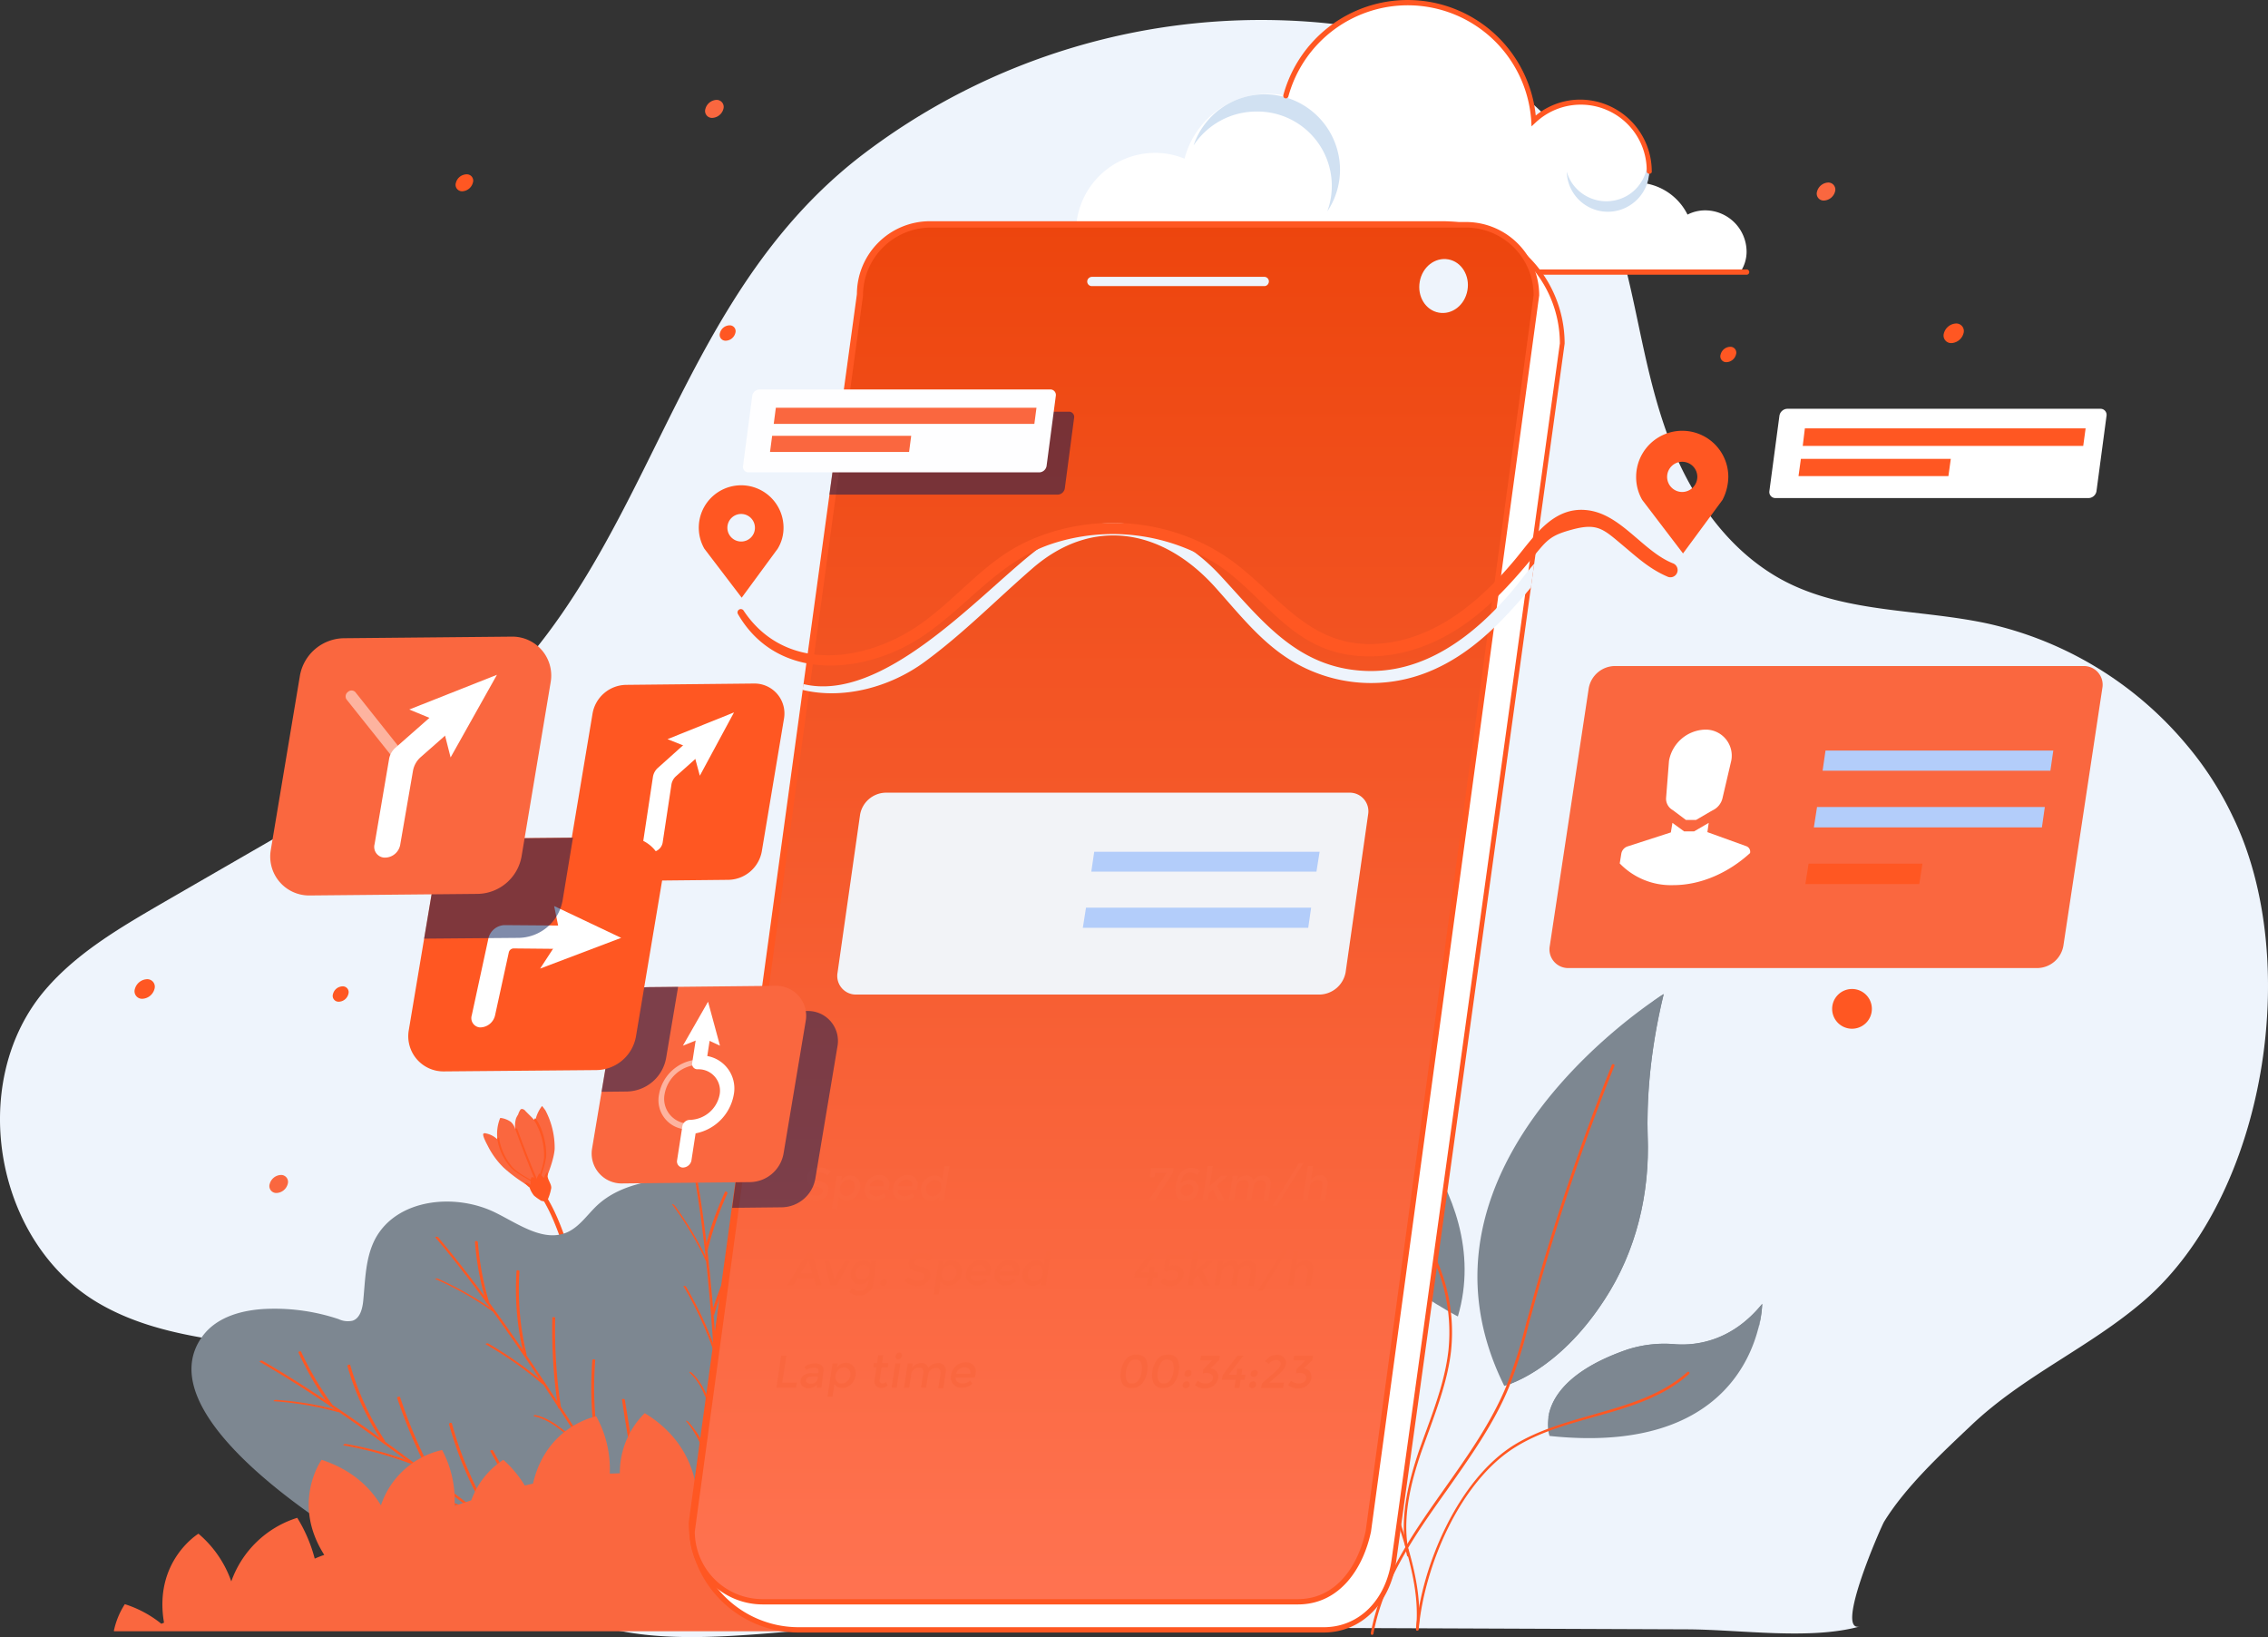 <svg xmlns="http://www.w3.org/2000/svg" xmlns:xlink="http://www.w3.org/1999/xlink" width="588.377" height="424.593" viewBox="0 0 588.377 424.593"><rect x="0" y="0" width="588.377" height="424.593" fill="#333333" stroke="none"/><defs><style>.a{fill:#eef4fc;}.b{fill:#fff;}.c{fill:#ff5722;}.d{fill:#d1e1f2;}.e{fill:#7d8791;}.f{fill:#fa673f;}.g{fill:url(#a);}.h{fill:#b3cdfa;}.i{fill:#f2f3f7;}.j{opacity:0.5;}.k{fill:#001755;}.l{fill:#fefeff;}</style><linearGradient id="a" x1="0.5" x2="0.5" y2="1" gradientUnits="objectBoundingBox"><stop offset="0" stop-color="#ed450d"/><stop offset="1" stop-color="#ff7351"/></linearGradient></defs><g transform="translate(-35.977)"><g transform="translate(35.977 5.143)"><path class="a" d="M603.219,195.494a93.878,93.878,0,0,0-51.466-31.4c-17.384-3.779-36.143-2.68-52.084-10.651-14.5-7.284-24.6-21.37-30.44-36.555-11.956-31.2-7.7-62.048-34.631-86.716C419.274,16.085,398.11,9.9,377.359,8.114a170.52,170.52,0,0,0-118.6,35.112c-55.726,43.633-53.8,120.248-118.942,157.765Q109,218.719,78.183,236.516c-11.338,6.6-22.95,13.33-31.264,23.5-19.446,24.05-12.025,64.865,14.773,80.394,15.117,8.8,33.326,9.689,50.641,12.231,17.316,2.611,35.8,8.039,45.763,22.469,10.582,15.254,10.719,39.235,27.691,46.794,22.263,9.895,54.97,2.13,78.47,2.2l209.506.825h0c13.88.069,31.814,2.817,44.732-.756-6.734,1.855,5.566-26.042,6.253-27.142,5.566-9.07,14.911-17.728,22.607-25.012,13.674-12.987,30.783-20.2,44.87-32.364,31.745-27.485,41.022-88.3,23.088-125.332A85.477,85.477,0,0,0,603.219,195.494Z" transform="translate(-35.977 -7.485)"/></g><g transform="translate(315.105)"><g transform="translate(0 0.687)"><path class="b" d="M616.181,65.659a10.762,10.762,0,0,0-10.788-10.788,10.043,10.043,0,0,0-4.535,1.1,14.959,14.959,0,0,0-10.582-8.039,16.779,16.779,0,0,0,.618-3.23,17.947,17.947,0,0,0-17.934-17.934,18.161,18.161,0,0,0-12.094,4.81,32.736,32.736,0,0,0-64.247-6.459,24.02,24.02,0,0,0-4.466-.481,22.5,22.5,0,0,0-21.782,16.835,19.868,19.868,0,0,0-7.627-1.512A20.557,20.557,0,0,0,442.2,60.505a20.435,20.435,0,0,0,3.161,10.307H614.6A9.5,9.5,0,0,0,616.181,65.659Z" transform="translate(-442.2 -1)"/></g><g transform="translate(48.786 69.881)"><path class="c" d="M638.4,103.074H513.887a.687.687,0,0,1,0-1.374H638.4a.687.687,0,1,1,0,1.374Z" transform="translate(-513.2 -101.7)"/></g><g transform="translate(3.092 69.881)"><path class="c" d="M504.007,103.074h-56.62a.687.687,0,0,1,0-1.374h56.62a.649.649,0,0,1,.687.687A.689.689,0,0,1,504.007,103.074Z" transform="translate(-446.7 -101.7)"/></g><g transform="translate(30.509 24.462)"><path class="d" d="M502.885,40.066a19.29,19.29,0,0,1,18.415,25.9,19.414,19.414,0,0,0,3.3-10.788A19.619,19.619,0,0,0,505.015,35.6h0A19.517,19.517,0,0,0,486.6,48.862,19.513,19.513,0,0,1,502.885,40.066Z" transform="translate(-486.6 -35.6)"/></g><g transform="translate(127.325 41.159)"><path class="d" d="M643.991,68.97a10.773,10.773,0,0,1-14.979-2.542,11.151,11.151,0,0,1-1.512-3.161,10.671,10.671,0,0,0,16.9,8.383h0a10.673,10.673,0,0,0,4.054-11.75A10.7,10.7,0,0,1,643.991,68.97Z" transform="translate(-627.5 -59.9)"/></g><g transform="translate(53.789)"><path class="c" d="M615.455,45.076a.649.649,0,0,1-.687-.687,17.11,17.11,0,0,0-28.859-12.574l-1.031.962-.069-1.443a32.11,32.11,0,0,0-63.01-6.322.675.675,0,0,1-1.306-.344,33.414,33.414,0,0,1,65.483,5.291,18.219,18.219,0,0,1,11.475-4.123,18.636,18.636,0,0,1,18.621,18.621C616.143,44.8,615.8,45.076,615.455,45.076Z" transform="translate(-520.481)"/></g></g><g transform="translate(344.927 252.658)"><g transform="translate(16.85)"><path class="e" d="M562.535,456.477S500.487,425.35,511.413,367.7c0,0,8.8,18.759,25.63,26.729C537.042,394.429,572.43,422.739,562.535,456.477Z" transform="translate(-510.122 -367.7)"/></g><g transform="translate(92.607 85.479)"><path class="e" d="M675.981,492.1s-.687,40.06-55.177,34.288c0,0-5.154-13.674,20.2-22.4a30.69,30.69,0,0,1,12.506-1.374C658.94,502.957,668.147,501.789,675.981,492.1Z" transform="translate(-620.374 -492.1)"/></g><g transform="translate(92.694 85.548)"><path class="e" d="M640.564,505.943a30.69,30.69,0,0,1,12.506-1.374c5.428.344,14.636-.756,22.538-10.444a33.345,33.345,0,0,1-.619,4.6,27.911,27.911,0,0,0,1.031-6.528c-7.9,9.689-17.041,10.857-22.538,10.444a32.061,32.061,0,0,0-12.506,1.374c-15.873,5.5-19.789,12.918-20.476,17.659C622.012,517.005,626.684,510.753,640.564,505.943Z" transform="translate(-620.5 -492.2)"/></g><g transform="translate(74.328 5.153)"><path class="e" d="M642.1,375.2s-70.225,43.5-41.365,101.626c0,0,13.743-3.367,26.042-22.4,8.177-12.574,11.75-27.485,11.132-42.465A143.235,143.235,0,0,1,642.1,375.2Z" transform="translate(-593.772 -375.2)"/></g><g transform="translate(81.168 5.21)"><path class="e" d="M641.088,412.056c-.344-8.52.344-20.957,4.123-36.761,0,0,.137-.275-2.68,1.787-2.817,13.536-3.367,23.5-3.092,31.127.55,14.979-2.748,33.738-10.925,46.244-9.208,14.224-20.2,20.545-24.668,22.4h0s13.743-3.367,26.042-22.4C638.134,441.877,641.638,426.967,641.088,412.056Z" transform="translate(-603.727 -375.282)"/></g><g transform="translate(0 70.972)"><path class="e" d="M528.82,475.806s-19.514-15.941-43.22,10.169c0,0,33.12-6.459,30.371,10.925,0,0,2.061,23.156,19.652,30.921C535.623,527.891,555.619,490.511,528.82,475.806Z" transform="translate(-485.6 -470.988)"/></g><g transform="translate(0 71.041)"><path class="e" d="M527.927,477.624c23.362,12.781,11.2,42.74,7.7,50.3h0s20-37.38-6.8-52.016c0,0-19.514-15.941-43.22,10.169,0,0,.412-.069.962-.137C509.375,462.507,527.927,477.624,527.927,477.624Z" transform="translate(-485.6 -471.088)"/></g><g transform="translate(46.656 23.337)"><path class="c" d="M553.844,549.7h0c-.275-.069-.344-.206-.344-.412,2.542-14.086,10.994-25.974,19.171-37.586,5.978-8.452,12.162-17.178,16.079-26.729a129.681,129.681,0,0,0,5.154-16.422l.55-1.924a576.419,576.419,0,0,1,21.576-64.728.355.355,0,0,1,.481-.206.306.306,0,0,1,.206.412,575.312,575.312,0,0,0-21.576,64.659l-.55,1.924a131.623,131.623,0,0,1-5.153,16.56c-3.917,9.62-10.169,18.346-16.148,26.867-8.177,11.475-16.56,23.362-19.1,37.311A.457.457,0,0,1,553.844,549.7Z" transform="translate(-553.5 -401.663)"/></g><g transform="translate(58.406 103.104)"><path class="c" d="M570.944,584.917h0a.368.368,0,0,1-.344-.344c1.443-16.491,10.925-38.892,25.561-47.893,6.184-3.779,13.33-5.772,20.27-7.765,8.727-2.474,17.8-5.016,24.531-11.063a.34.34,0,0,1,.481.481c-6.871,6.184-15.941,8.727-24.805,11.2-6.871,1.924-14.017,3.917-20.133,7.7-14.5,8.864-23.775,30.99-25.218,47.343C571.218,584.779,571.081,584.917,570.944,584.917Z" transform="translate(-570.6 -517.75)"/></g><g transform="translate(21.576 20.683)"><path class="c" d="M551.838,528.217a.457.457,0,0,1-.344-.275c-2.267-9.414.481-19.377,3.023-27,.687-1.924,1.374-3.848,2.061-5.7,2.4-6.6,4.81-13.33,5.635-20.339a45.6,45.6,0,0,0-8.246-31.4c-4.192-5.841-9.826-10.582-15.254-15.186-1.993-1.718-4.123-3.5-6.115-5.291-9.482-8.589-14.43-16.491-15.6-24.805a.35.35,0,1,1,.687-.137c1.1,8.177,6.047,15.941,15.392,24.393,1.993,1.787,4.054,3.573,6.115,5.291,5.428,4.6,11.063,9.414,15.323,15.323a46.15,46.15,0,0,1,8.383,31.883c-.824,7.077-3.3,13.88-5.7,20.545-.687,1.855-1.374,3.779-2.061,5.7-2.542,7.49-5.222,17.316-3.023,26.592.069.206-.069.344-.275.412C551.906,528.217,551.838,528.217,551.838,528.217Z" transform="translate(-517 -397.8)"/></g><g transform="translate(12.781 79.688)"><path class="c" d="M550.169,574.255h0a.385.385,0,0,1-.344-.412c1.031-9.62-2.061-19.308-4.81-27.9l-15.667-49.061a20.23,20.23,0,0,0-2.886-6.322c-1.993-2.474-5.154-3.642-7.7-4.329a45.242,45.242,0,0,0-14.224-1.855.344.344,0,1,1,0-.687,44.622,44.622,0,0,1,14.43,1.924c2.611.756,5.841,1.993,7.971,4.6a18.8,18.8,0,0,1,3.023,6.528l15.667,49.061c2.748,8.658,5.909,18.484,4.81,28.241A.307.307,0,0,1,550.169,574.255Z" transform="translate(-504.2 -483.673)"/></g></g><g transform="translate(65.54 286.874)"><g transform="translate(95.781)"><path class="f" d="M218.467,424.645a.645.645,0,0,1,.618-.069,5.884,5.884,0,0,1,3.023,1.58,10.819,10.819,0,0,1,.618-5.36c0-.069.069-.206.137-.206h.206a5.865,5.865,0,0,1,2.542,1.031,4.077,4.077,0,0,1,1.168,2.13,6.444,6.444,0,0,1,.137-3.023,4.909,4.909,0,0,1,.55-1.031,4.557,4.557,0,0,1,.618-1.306.58.58,0,0,1,.481-.137,1.368,1.368,0,0,1,.825.55l1.649,1.649c.55.55.756,1.031,1.031.206a9.118,9.118,0,0,1,1.58-3.161c.069-.069.825,1.031.893,1.1a20.919,20.919,0,0,1,2.4,9.963c-.206,3.642-3.161,9.963-3.161,9.963-.825-.069-1.649-.206-2.474-.275a7.743,7.743,0,0,1-1.237-.206,6.826,6.826,0,0,1-1.374-.756,38.844,38.844,0,0,1-5.016-3.848,21.151,21.151,0,0,1-3.917-5.291C219.5,427.6,218.054,425.057,218.467,424.645Z" transform="translate(-218.393 -417.495)"/><g transform="translate(13.129 3.16)"><path class="c" d="M240.18,432.13a17.643,17.643,0,0,0-2.13-8.727,5.469,5.469,0,0,0-.55-.825c.137-.137.206-.344.344-.481.069-.069.687.893.756.962a18.411,18.411,0,0,1,2.13,8.727c-.206,3.161-2.749,8.727-2.749,8.727a.872.872,0,0,1-.412-.069C238.118,439.277,240.042,434.81,240.18,432.13Z" transform="translate(-237.5 -422.095)"/></g><g transform="translate(3.687 8.111)"><path class="c" d="M227.7,437.065a15.48,15.48,0,0,1-3.367-6.8c0-.069-.069-.55-.069-.825a4.4,4.4,0,0,0-.481-.137,2.7,2.7,0,0,0,.069,1.031,14.782,14.782,0,0,0,3.367,6.8c1.855,1.924,6.528,4.123,6.528,4.123l.206-.206C232.857,440.569,229.215,438.714,227.7,437.065Z" transform="translate(-223.759 -429.3)"/></g><g transform="translate(8.346 5.782)"><path class="c" d="M231.062,426.109q2.474,6.906,5.36,13.605c.137.344-.344.618-.481.275-1.924-4.535-3.71-9.139-5.36-13.743-.206-.344.412-.481.481-.137Z" transform="translate(-230.539 -425.91)"/></g><g transform="translate(10.784 17.106)"><path class="c" d="M234.1,445.352c-.069-.069.275-.206.412-.206a2.381,2.381,0,0,1,1.1.55,4.5,4.5,0,0,1,.206-1.924.067.067,0,0,1,.069-.069h.069a2.025,2.025,0,0,1,.893.344,1.638,1.638,0,0,1,.412.756,2,2,0,0,1,.069-1.1c.069-.137.137-.206.206-.344s.137-.344.206-.481a.213.213,0,0,1,.137-.069c.137,0,.206.137.275.206l.618.618c.206.206.275.412.412.069a4.752,4.752,0,0,1,.687-1.306,1.506,1.506,0,0,1,.206.55c-.344,1.168.962,2.4.893,3.573a13.034,13.034,0,0,1-1.168,3.573c-.275-.069-.618-.069-.893-.137-.137,0-.275-.069-.412-.069a1.107,1.107,0,0,1-.481-.275,12.152,12.152,0,0,1-1.512-1.1,6.464,6.464,0,0,1-1.168-2.13C235.127,446.314,234.3,445.489,234.1,445.352Z" transform="translate(-234.087 -442.39)"/></g><g transform="translate(14.82 22.476)"><path class="c" d="M249.2,473.7c-2.955-7.627-4.672-15.735-9.139-22.675-.412-.618.618-1.168,1.031-.55,4.672,7.215,6.39,15.6,9.482,23.5.825,2.13,1.787,4.123,2.817,6.184l-.825.893A78.325,78.325,0,0,1,249.2,473.7Z" transform="translate(-239.961 -450.205)"/></g></g><g transform="translate(20.109 16.018)"><g transform="translate(0 1.846)"><path class="e" d="M163.122,546.018q-4.123-2.061-8.039-4.329c-13.88-8.039-58.406-36.624-43.976-56.345,3.848-5.291,10.925-7.009,17.453-7.146a52.45,52.45,0,0,1,17.865,2.68,5.617,5.617,0,0,0,3.642.412c1.924-.618,2.542-3.092,2.749-5.085.55-5.5.55-11.2,3.092-16.079,5.566-10.513,20.889-12.094,31.471-6.734,5.909,2.955,12.368,7.627,18.415,4.947,3.161-1.443,5.153-4.535,7.7-6.94,6.184-5.772,15.323-6.8,23.775-7.49,6.528-.55,13.4-1.031,19.308,1.855a26.449,26.449,0,0,1,8.864,7.7c17.8,22.332,11.75,55.589-2.68,78.264-10.719,16.9-25.355,31.333-46.106,29.547A149.756,149.756,0,0,1,163.122,546.018Z" transform="translate(-108.265 -443.494)"/></g><g transform="translate(17.664 47.574)"><g transform="translate(0 2.407)"><path class="c" d="M133.991,513.858c31.608,18.346,59.024,42.6,88.846,63.56.206.138.893-.137.687-.275-29.821-20.958-57.238-45.213-88.846-63.56-.206-.137-.825.137-.687.275Z" transform="translate(-133.971 -513.545)"/></g><g transform="translate(10.104)"><path class="c" d="M148.692,510.426a79.833,79.833,0,0,0,7.971,13.674c.206.275.962,0,.687-.344a81.326,81.326,0,0,1-7.971-13.536c-.069-.344-.825-.137-.687.206Z" transform="translate(-148.676 -510.043)"/></g><g transform="translate(22.764 3.458)"><path class="c" d="M167.1,515.367a70.347,70.347,0,0,0,9.07,19.721c.137.206.893-.069.687-.275a71.731,71.731,0,0,1-9-19.652c0-.206-.756,0-.756.206Z" transform="translate(-167.1 -515.076)"/></g><g transform="translate(35.677 11.772)"><path class="c" d="M185.9,527.467a133,133,0,0,0,9.345,21.507c.069.206.825-.069.756-.206a132.215,132.215,0,0,1-9.345-21.507c-.069-.206-.825,0-.756.206Z" transform="translate(-185.894 -527.176)"/></g><g transform="translate(49.145 18.553)"><path class="c" d="M205.5,537.426A93.824,93.824,0,0,0,217.866,564.5c.206.275.893,0,.687-.344a91.09,91.09,0,0,1-12.3-26.935c-.069-.344-.825-.138-.756.206Z" transform="translate(-205.494 -537.043)"/></g><g transform="translate(59.852 25.608)"><path class="c" d="M221.092,547.647c6.115,11.269,12.506,22.4,19.308,33.257.137.206.893,0,.687-.344-6.8-10.857-13.193-21.919-19.308-33.12-.069-.275-.825-.069-.687.206Z" transform="translate(-221.076 -547.311)"/></g><g transform="translate(3.635 12.605)"><path class="c" d="M139.357,528.74a84.991,84.991,0,0,1,16.629,2.817c.206.069.893-.275.618-.344a81.447,81.447,0,0,0-16.766-2.817c-.137-.069-.825.275-.481.344Z" transform="translate(-139.262 -528.387)"/></g><g transform="translate(21.733 24.012)"><path class="c" d="M165.737,545.409a97.6,97.6,0,0,1,17.178,4.672c.206.069.893-.275.618-.344A95.044,95.044,0,0,0,166.218,545c-.275-.069-.893.344-.481.412Z" transform="translate(-165.6 -544.989)"/></g><g transform="translate(39.722 37.387)"><path class="c" d="M192.069,564.829c5.36-.687,10.032,2.4,15.186,3.5.206.069.893-.275.481-.344-5.291-1.1-9.963-4.123-15.529-3.436-.344-.069-.687.344-.137.275Z" transform="translate(-191.78 -564.454)"/></g><g transform="translate(48.711 46.283)"><path class="c" d="M204.957,577.744c6.665,0,12.162,3.229,18.621,3.917.206,0,.893-.275.481-.344-3.642-.344-6.871-1.855-10.307-2.886a28.455,28.455,0,0,0-8.314-1.031c-.137,0-.825.344-.481.344Z" transform="translate(-204.862 -577.4)"/></g><g transform="translate(61.389 55.422)"><path class="c" d="M223.441,591.112c5.841.893,12.231,1.237,17.728,3.573.206.069.893-.206.618-.344-5.566-2.4-11.956-2.748-17.865-3.642-.206,0-.893.344-.481.412Z" transform="translate(-223.312 -590.7)"/></g></g><g transform="translate(63.22 17.868)"><g transform="translate(0.003)"><path class="c" d="M200.292,466.941c23.5,27.966,41.159,60.055,62.048,89.877.137.206.893.137.756,0-20.889-29.821-38.548-61.91-62.048-89.877-.137-.206-.893-.137-.756,0Z" transform="translate(-200.276 -466.811)"/></g><g transform="translate(10.327 1.09)"><path class="c" d="M215.3,468.674a75.193,75.193,0,0,0,2.886,15.6c.069.344.893.275.756-.069a73.922,73.922,0,0,1-2.886-15.46c0-.412-.756-.481-.756-.069Z" transform="translate(-215.3 -468.397)"/></g><g transform="translate(20.957 8.687)"><path class="c" d="M230.928,479.623a71.836,71.836,0,0,0,1.855,21.645c.069.206.825.206.756,0a70.751,70.751,0,0,1-1.855-21.507c0-.344-.756-.412-.756-.137Z" transform="translate(-230.77 -479.453)"/></g><g transform="translate(30.349 20.854)"><path class="c" d="M244.481,497.256a133.825,133.825,0,0,0,1.512,23.431c0,.206.825.206.756.069a133.4,133.4,0,0,1-1.512-23.431c.069-.206-.756-.206-.756-.069Z" transform="translate(-244.438 -497.161)"/></g><g transform="translate(40.496 31.787)"><path class="c" d="M259.477,513.3a93.814,93.814,0,0,0,2.474,29.684c.069.344.893.275.756-.069a92.958,92.958,0,0,1-2.474-29.547c.069-.344-.687-.412-.756-.069Z" transform="translate(-259.205 -513.071)"/></g><g transform="translate(48.459 42.053)"><path class="c" d="M270.8,528.21c1.924,12.712,4.191,25.286,6.94,37.861.069.275.825.275.756-.069q-4.02-18.759-6.94-37.723c0-.344-.825-.344-.756-.069Z" transform="translate(-270.794 -528.011)"/></g><g transform="translate(0 10.822)"><path class="c" d="M200.36,482.725a81.664,81.664,0,0,1,14.7,8.314c.137.137.893.069.687-.069a87.625,87.625,0,0,0-14.842-8.383c-.137-.069-.893,0-.55.137Z" transform="translate(-200.271 -482.561)"/></g><g transform="translate(13.124 27.64)"><path class="c" d="M219.46,507.355a94.065,94.065,0,0,1,14.567,10.238c.206.137.962.069.687-.137a99.573,99.573,0,0,0-14.7-10.376c-.137-.137-.893.069-.55.275Z" transform="translate(-219.371 -507.035)"/></g><g transform="translate(25.535 46.236)"><path class="c" d="M237.685,534.444c5.291,1.237,8.658,5.634,13.055,8.383.206.137.962,0,.55-.206-4.6-2.817-7.971-7.284-13.4-8.52-.275,0-.756.275-.206.344Z" transform="translate(-237.433 -534.1)"/></g><g transform="translate(30.99 57.78)"><path class="c" d="M245.46,551.037c6.253,2.268,10.376,7.146,16.216,9.963.137.069.893,0,.55-.137-3.3-1.58-5.841-4.054-8.727-6.184a27.424,27.424,0,0,0-7.49-3.779c-.137,0-.893.069-.55.137Z" transform="translate(-245.371 -550.9)"/></g><g transform="translate(39.821 70.673)"><path class="c" d="M258.345,569.894c5.222,2.817,11.132,5.36,15.46,9.414.137.137.893.069.687-.137-4.4-4.123-10.376-6.6-15.6-9.482-.206-.069-.962,0-.55.206Z" transform="translate(-258.224 -569.662)"/></g></g><g transform="translate(124.674)"><g transform="translate(5.419)"><path class="c" d="M297.6,440.871c6.528,35.937,5.841,72.561,9.208,108.841,0,.275.687.55.687.344-3.367-36.28-2.68-72.9-9.208-108.841-.069-.206-.756-.55-.687-.344Z" transform="translate(-297.593 -440.807)"/></g><g transform="translate(8.511 6.129)"><path class="c" d="M307.32,449.846a77.42,77.42,0,0,0-5.222,14.979c-.069.344.618.687.687.275a80.743,80.743,0,0,1,5.153-14.842c.206-.275-.481-.756-.618-.412Z" transform="translate(-302.093 -449.727)"/></g><g transform="translate(10.229 18.039)"><path class="c" d="M313.737,467.088a71.591,71.591,0,0,0-9.139,19.721c-.069.206.618.618.687.344a72.612,72.612,0,0,1,9.07-19.583c.137-.206-.481-.618-.618-.481Z" transform="translate(-304.593 -467.06)"/></g><g transform="translate(11.122 33.224)"><path class="c" d="M316.2,489.188A133.137,133.137,0,0,0,305.9,510.282c-.069.206.618.55.618.481a133.142,133.142,0,0,1,10.307-21.095c.137-.206-.55-.618-.618-.481Z" transform="translate(-305.893 -489.16)"/></g><g transform="translate(12.359 47.874)"><path class="c" d="M320.272,510.563a93.135,93.135,0,0,0-12.574,27c-.069.344.618.687.687.344a93.018,93.018,0,0,1,12.506-26.867c.206-.275-.412-.756-.618-.481Z" transform="translate(-307.693 -510.481)"/></g><g transform="translate(13.733 60.579)"><path class="c" d="M322.478,529.059Q315.47,546.993,309.7,565.34c-.069.275.618.687.687.344,3.848-12.162,8.108-24.256,12.712-36.143.137-.344-.481-.756-.618-.481Z" transform="translate(-309.693 -528.969)"/></g><g transform="translate(0 9.398)"><path class="c" d="M289.771,454.633a83.378,83.378,0,0,1,8.658,14.5c.069.206.756.481.618.275a83.168,83.168,0,0,0-8.727-14.636c-.137-.137-.825-.481-.55-.137Z" transform="translate(-289.706 -454.485)"/></g><g transform="translate(2.983 30.595)"><path class="c" d="M294.084,485.516a93.367,93.367,0,0,1,7.558,16.148c.069.206.825.55.687.206a94.984,94.984,0,0,0-7.627-16.285c-.069-.206-.825-.412-.618-.069Z" transform="translate(-294.048 -485.333)"/></g><g transform="translate(4.509 52.918)"><path class="c" d="M296.428,518.15c3.985,3.642,4.672,9.208,7.215,13.811.069.206.825.481.618.137-2.542-4.741-3.3-10.238-7.421-14.086-.344-.275-.825-.275-.412.137Z" transform="translate(-296.269 -517.821)"/></g><g transform="translate(3.577 65.579)"><path class="c" d="M294.973,536.352c4.329,5.085,5.428,11.338,9.139,16.7.069.137.756.481.55.137-2.061-3.023-3.023-6.39-4.535-9.689a28.114,28.114,0,0,0-4.6-7.009c-.069-.069-.824-.412-.55-.138Z" transform="translate(-294.913 -536.247)"/></g><g transform="translate(4.836 81.16)"><path class="c" d="M296.783,559.113c3.092,5.016,7.009,10.17,8.8,15.873.069.206.756.55.687.275-1.786-5.772-5.7-10.857-8.8-15.941-.206-.275-.893-.618-.687-.206Z" transform="translate(-296.744 -558.922)"/></g></g></g><g transform="translate(0 79.641)"><path class="f" d="M79,589.745a20.755,20.755,0,0,1,2.817-6.8,28.893,28.893,0,0,1,9.482,5.085,7.128,7.128,0,0,1,.687-.275c-2.749-16.01,8.933-23.088,8.933-23.088a28.571,28.571,0,0,1,8.52,12.368,26.607,26.607,0,0,1,17.11-16.491,38.705,38.705,0,0,1,4.535,10.582c.825-.344,1.649-.687,2.474-.962-8.658-13.605-.687-24.668-.687-24.668,7.49,2.474,12.368,6.8,15.392,11.819a21.789,21.789,0,0,1,15.873-14.361,27.818,27.818,0,0,1,3.229,14.5l4.329-1.443a21.2,21.2,0,0,1,8.314-10.513,28.988,28.988,0,0,1,5.566,6.665c.687-.138,1.443-.344,2.13-.481,3.5-15.117,16.422-17.453,16.422-17.453a28.241,28.241,0,0,1,3.5,14.842c.893,0,1.718-.069,2.611-.069a21.746,21.746,0,0,1,6.459-15.6c8.039,4.879,11.819,11.544,13.193,18.209a9.733,9.733,0,0,1,1.1.344,19.879,19.879,0,0,1,2.061-4.26,27.831,27.831,0,0,1,13.262,8.8,21.238,21.238,0,0,1,11.544-10.582,27.544,27.544,0,0,1,4.81,22.675,1.434,1.434,0,0,1,.412.275,21.425,21.425,0,0,1,14.5-3.367,31,31,0,0,1-.55,10.857l3.5,1.443a21.4,21.4,0,0,1,10.651-9,29.835,29.835,0,0,1,4.191,8.177,21.3,21.3,0,0,1,10.238-2.267,31.29,31.29,0,0,1,.825,6.94c4.192-.137,8.452-.412,12.643-.756a21.743,21.743,0,0,1,10.513-8.727,31.81,31.81,0,0,1,3.985,7.49,25.905,25.905,0,0,1,12.231-8.108,35.171,35.171,0,0,1,4.26,9.757c.893.206,1.855.412,2.749.687a21.514,21.514,0,0,1,15.048-3.71,29.768,29.768,0,0,1-.412,10.307,17.578,17.578,0,0,1,1.787,1.374H79Z" transform="translate(-79 -533.4)"/></g></g><g transform="translate(214.647 57.375)"><g transform="translate(0.687 0.687)"><path class="b" d="M461.018,449.16H324.76A27.771,27.771,0,0,1,297,421.4l43.633-318.622A18.27,18.27,0,0,1,358.91,84.5H491.87a31,31,0,0,1,30.99,30.99L479.227,430.882C477.921,441.12,471.119,449.16,461.018,449.16Z" transform="translate(-297 -84.5)"/></g><path class="c" d="M460.705,449.534H324.447A28.5,28.5,0,0,1,296,421.087v-.069L339.633,102.4A18.944,18.944,0,0,1,358.6,83.5h132.96a31.73,31.73,0,0,1,31.677,31.677v.069L479.6,430.638C478.158,441.907,470.531,449.534,460.705,449.534ZM297.443,421.156a27.067,27.067,0,0,0,27.073,27H460.774c9.139,0,16.216-7.077,17.591-17.659L522,115.177a30.293,30.293,0,0,0-30.3-30.234H358.6a17.624,17.624,0,0,0-17.591,17.591v.069Z" transform="translate(-296 -83.5)"/><g transform="translate(0.893 0.893)"><path class="g" d="M454.447,441.97H315.578A18.27,18.27,0,0,1,297.3,423.693l43.633-320.615A18.27,18.27,0,0,1,359.21,84.8H498.079a18.269,18.269,0,0,1,18.278,18.278L472.724,423.693C470.663,433.381,464.479,441.97,454.447,441.97Z" transform="translate(-297.3 -84.8)"/></g><g transform="translate(0.206 0.206)"><path class="c" d="M454.134,442.344H315.265A19,19,0,0,1,296.3,423.38v-.069L339.933,102.7A18.944,18.944,0,0,1,358.9,83.8H497.767a19,19,0,0,1,18.965,18.965v.069L473.1,423.448C471.175,432.656,465.2,442.344,454.134,442.344Zm-156.46-18.9a17.566,17.566,0,0,0,17.591,17.522H454.134c10.238,0,15.8-9.139,17.59-17.728l43.564-320.477A17.566,17.566,0,0,0,497.7,85.243H358.9a17.625,17.625,0,0,0-17.591,17.591v.069Z" transform="translate(-296.3 -83.8)"/></g><g transform="translate(103.383 14.43)"><path class="a" d="M492.386,106.9H447.654a1.185,1.185,0,0,1-1.031-1.787h0a1.277,1.277,0,0,1,1.031-.618h44.732a1.185,1.185,0,0,1,1.031,1.787h0A1.134,1.134,0,0,1,492.386,106.9Z" transform="translate(-446.456 -104.5)"/></g><g transform="translate(189.522 9.802)"><path class="a" d="M584.311,105.9c-.687,3.848-3.985,6.39-7.421,5.772s-5.634-4.191-4.947-8.039,3.985-6.39,7.421-5.772S585,102.118,584.311,105.9Z" transform="translate(-571.817 -97.765)"/></g></g><g transform="translate(482.292 89.945)"><path class="c" d="M688.046,130.9a2.64,2.64,0,0,0-2.474,1.993,1.515,1.515,0,0,0,1.512,1.993,2.64,2.64,0,0,0,2.474-1.993A1.515,1.515,0,0,0,688.046,130.9Z" transform="translate(-685.512 -130.9)"/></g><g transform="translate(222.694 84.38)"><path class="c" d="M310.246,122.8a2.64,2.64,0,0,0-2.474,1.993,1.515,1.515,0,0,0,1.512,1.993,2.64,2.64,0,0,0,2.474-1.993A1.515,1.515,0,0,0,310.246,122.8Z" transform="translate(-307.712 -122.8)"/></g><g transform="translate(122.305 255.818)"><path class="c" d="M164.146,372.3a2.64,2.64,0,0,0-2.474,1.993,1.515,1.515,0,0,0,1.512,1.993,2.64,2.64,0,0,0,2.474-1.993A1.515,1.515,0,0,0,164.146,372.3Z" transform="translate(-161.612 -372.3)"/></g><g transform="translate(540.204 83.899)"><path class="c" d="M773.027,122.1a3.429,3.429,0,0,0-3.161,2.542,1.953,1.953,0,0,0,1.924,2.542,3.429,3.429,0,0,0,3.161-2.542A1.959,1.959,0,0,0,773.027,122.1Z" transform="translate(-769.793 -122.1)"/></g><g transform="translate(70.894 253.963)"><path class="c" d="M90.027,369.6a3.429,3.429,0,0,0-3.161,2.542,1.953,1.953,0,0,0,1.924,2.542,3.429,3.429,0,0,0,3.161-2.542A1.953,1.953,0,0,0,90.027,369.6Z" transform="translate(-86.793 -369.6)"/></g><g transform="translate(154.191 45.213)"><path class="c" d="M210.823,65.8a2.93,2.93,0,0,0-2.749,2.2,1.682,1.682,0,0,0,1.649,2.2,3,3,0,0,0,2.749-2.2A1.65,1.65,0,0,0,210.823,65.8Z" transform="translate(-208.018 -65.8)"/></g><g transform="translate(507.308 47.343)"><path class="f" d="M724.86,68.9a3.14,3.14,0,0,0-2.886,2.336,1.791,1.791,0,0,0,1.786,2.336,3.14,3.14,0,0,0,2.886-2.336A1.819,1.819,0,0,0,724.86,68.9Z" transform="translate(-721.918 -68.9)"/></g><g transform="translate(218.919 25.905)"><path class="f" d="M305.16,37.7a3.14,3.14,0,0,0-2.886,2.336,1.791,1.791,0,0,0,1.787,2.336,3.14,3.14,0,0,0,2.886-2.336A1.819,1.819,0,0,0,305.16,37.7Z" transform="translate(-302.218 -37.7)"/></g><g transform="translate(105.887 304.742)"><path class="f" d="M140.66,443.5a3.14,3.14,0,0,0-2.886,2.336,1.791,1.791,0,0,0,1.787,2.336,3.14,3.14,0,0,0,2.886-2.336A1.791,1.791,0,0,0,140.66,443.5Z" transform="translate(-137.718 -443.5)"/></g><g transform="translate(437.967 172.744)"><path class="f" d="M747.639,329.733H625.949a4.852,4.852,0,0,1-4.879-5.772l10.1-66.789a6.972,6.972,0,0,1,6.665-5.772H759.527a4.852,4.852,0,0,1,4.879,5.772l-10.1,66.789A6.963,6.963,0,0,1,747.639,329.733Z" transform="translate(-621.004 -251.4)"/><g transform="translate(70.84 21.919)"><path class="h" d="M783.193,288.522H724.1l.756-5.222h59.093Z" transform="translate(-724.1 -283.3)"/></g><g transform="translate(68.573 36.555)"><path class="h" d="M779.962,309.891H720.8l.825-5.291h59.093Z" transform="translate(-720.8 -304.6)"/></g><g transform="translate(66.374 51.26)"><path class="c" d="M747.147,331.291H717.6l.825-5.291h29.547Z" transform="translate(-717.6 -326)"/></g><g transform="translate(18.206 16.491)"><g transform="translate(0 24.187)"><path class="b" d="M680.345,316.647,670.244,313l.344-2.4-3.779,2.2H664.2l-3.023-2.2-.412,2.474-11.269,3.642a2.416,2.416,0,0,0-1.58,1.855l-.412,2.542a18.431,18.431,0,0,0,13.88,5.634c7.215,0,14.361-3.23,19.927-8.314A1.534,1.534,0,0,0,680.345,316.647Z" transform="translate(-647.5 -310.6)"/></g><g transform="translate(12.025)"><path class="b" d="M666.649,296.22l.481.344,3.023,2.268h2.611l3.779-2.2.618-.344a4.648,4.648,0,0,0,2.474-3.092l2.268-9.689a6.754,6.754,0,0,0-6.8-8.108,9.818,9.818,0,0,0-9.345,8.108L665,293.2A3.37,3.37,0,0,0,666.649,296.22Z" transform="translate(-665 -275.4)"/></g></g></g><g transform="translate(253.212 205.589)"><g transform="translate(0)"><path class="i" d="M199.3,192.559H79.055a4.831,4.831,0,0,1-4.879-5.7L80.017,145.9a6.894,6.894,0,0,1,6.6-5.7H206.93a4.831,4.831,0,0,1,4.879,5.7l-5.841,40.953A7.026,7.026,0,0,1,199.3,192.559Z" transform="translate(-74.126 -140.2)"/></g><g transform="translate(65.878 15.323)"><path class="h" d="M228.406,167.653H170l.756-5.153h58.475Z" transform="translate(-170 -162.5)"/></g><g transform="translate(63.679 29.821)"><path class="h" d="M225.275,188.822H166.8l.825-5.222h58.406Z" transform="translate(-166.8 -183.6)"/></g></g><g transform="translate(237.391 301.65)"><g transform="translate(6.871 0.825)"><g transform="translate(0 0.344)"><path class="f" d="M343.223,441.937a1.656,1.656,0,0,0-1.031.275.845.845,0,0,0-.481.756.713.713,0,0,0,.275.756,4.324,4.324,0,0,0,1.58.55,3.352,3.352,0,0,1,1.787.893,1.989,1.989,0,0,1,.412,1.649,2.753,2.753,0,0,1-1.1,1.787,3.562,3.562,0,0,1-2.268.687,4.513,4.513,0,0,1-3.3-1.374l1.031-1.031a3.4,3.4,0,0,0,2.474,1.1,1.743,1.743,0,0,0,1.1-.275,1.441,1.441,0,0,0,.55-.756.763.763,0,0,0-.275-.756,2.68,2.68,0,0,0-1.237-.481,5.866,5.866,0,0,1-1.306-.412,2.838,2.838,0,0,1-.756-.481,1.761,1.761,0,0,1-.481-1.718,2.6,2.6,0,0,1,1.1-1.787,3.924,3.924,0,0,1,2.2-.618,4.261,4.261,0,0,1,1.58.275,3.741,3.741,0,0,1,1.237.756l-.893,1.031a2.824,2.824,0,0,0-.893-.55A3.188,3.188,0,0,0,343.223,441.937Z" transform="translate(-339.1 -440.7)"/></g><g transform="translate(7.49 2.405)"><path class="f" d="M354.741,443.7a2.613,2.613,0,0,1,2.061.893,2.939,2.939,0,0,1,.55,2.336,3.894,3.894,0,0,1-1.237,2.4,3.279,3.279,0,0,1-2.268.893,2.415,2.415,0,0,1-1.993-1.031l-.481,3.3H350l1.306-8.658h1.306l-.137,1.1A2.948,2.948,0,0,1,354.741,443.7Zm-2.611,3.229a1.869,1.869,0,0,0,.344,1.512,1.412,1.412,0,0,0,1.237.55,2.217,2.217,0,0,0,1.443-.55,2.544,2.544,0,0,0,.825-1.512,1.869,1.869,0,0,0-.344-1.512,1.6,1.6,0,0,0-1.306-.618,1.978,1.978,0,0,0-1.443.618A3.156,3.156,0,0,0,352.13,446.93Z" transform="translate(-350 -443.7)"/></g><g transform="translate(16 2.268)"><path class="f" d="M368.58,447.485h-4.947a1.129,1.129,0,0,0,.481,1.1,1.981,1.981,0,0,0,1.306.412,2.586,2.586,0,0,0,1.924-.756l.618.825a4.194,4.194,0,0,1-2.817,1.031,2.659,2.659,0,0,1-2.13-.893,2.592,2.592,0,0,1-.55-2.4,3.8,3.8,0,0,1,1.306-2.4,3.612,3.612,0,0,1,2.4-.893,2.8,2.8,0,0,1,2.061.756,2.283,2.283,0,0,1,.55,2.13Zm-4.879-1.1h3.642a1.247,1.247,0,0,0-.344-1.237,1.616,1.616,0,0,0-1.168-.412,2.1,2.1,0,0,0-1.374.481A1.947,1.947,0,0,0,363.7,446.386Z" transform="translate(-362.386 -443.5)"/></g><g transform="translate(23.353 2.268)"><path class="f" d="M379.28,447.485h-4.947a1.129,1.129,0,0,0,.481,1.1,1.981,1.981,0,0,0,1.306.412,2.586,2.586,0,0,0,1.924-.756l.618.825a4.194,4.194,0,0,1-2.817,1.031,2.659,2.659,0,0,1-2.13-.893,2.592,2.592,0,0,1-.55-2.4,3.8,3.8,0,0,1,1.306-2.4,3.612,3.612,0,0,1,2.4-.893,2.8,2.8,0,0,1,2.061.756,2.283,2.283,0,0,1,.55,2.13Zm-4.81-1.1h3.642a1.247,1.247,0,0,0-.344-1.237,1.616,1.616,0,0,0-1.168-.412,2.1,2.1,0,0,0-1.374.481A1.686,1.686,0,0,0,374.47,446.386Z" transform="translate(-373.086 -443.5)"/></g><g transform="translate(30.604)"><path class="f" d="M384.231,448.239a3.033,3.033,0,0,1-.55-2.4,3.361,3.361,0,0,1,1.306-2.336,3.324,3.324,0,0,1,2.336-.893,1.963,1.963,0,0,1,1.855,1.1l.55-3.5h1.306l-1.374,8.864h-1.306l.137-.962a2.976,2.976,0,0,1-2.336,1.031A2.671,2.671,0,0,1,384.231,448.239Zm.825-2.336a1.869,1.869,0,0,0,.344,1.512,1.54,1.54,0,0,0,1.306.55,2.218,2.218,0,0,0,1.443-.55,2.458,2.458,0,0,0,.756-1.512,1.869,1.869,0,0,0-.344-1.512,1.469,1.469,0,0,0-1.237-.618,1.978,1.978,0,0,0-1.443.618A2.094,2.094,0,0,0,385.055,445.9Z" transform="translate(-383.639 -440.2)"/></g></g><g transform="translate(96.679)"><g transform="translate(0 1.306)"><path class="f" d="M470.006,443.3l.344-2.4h5.841l-.206,1.237-4.6,7.077H469.8l4.535-7.077H471.38l-.138,1.1h-1.237Z" transform="translate(-469.8 -440.9)"/></g><g transform="translate(6.844 1.237)"><path class="f" d="M483.7,441.968a2.133,2.133,0,0,0-1.718.756,4.067,4.067,0,0,0-.825,2.061,3.88,3.88,0,0,1,.962-.618,2.788,2.788,0,0,1,1.306-.275,2.382,2.382,0,0,1,1.786.756,2.642,2.642,0,0,1,.481,1.993,3.049,3.049,0,0,1-1.1,1.993,3.55,3.55,0,0,1-2.2.756,2.29,2.29,0,0,1-2.474-1.787,5.255,5.255,0,0,1-.069-2.336,7.855,7.855,0,0,1,.618-2.13,5.39,5.39,0,0,1,.962-1.374,3.558,3.558,0,0,1,2.4-.962,3.6,3.6,0,0,1,2.336.825l-.893,1.031a3,3,0,0,0-.687-.412A1.664,1.664,0,0,0,483.7,441.968Zm-.687,3.092a1.918,1.918,0,0,0-1.237.412,1.629,1.629,0,0,0-.618,1.031,1.323,1.323,0,0,0,1.374,1.58,1.918,1.918,0,0,0,1.237-.412,1.629,1.629,0,0,0,.618-1.031,1.289,1.289,0,0,0-.275-1.1A1.5,1.5,0,0,0,483.017,445.06Z" transform="translate(-479.761 -440.8)"/></g><g transform="translate(13.88 0.756)"><path class="f" d="M491.306,448.964H490l1.374-8.864h1.306l-.825,5.222,2.955-2.68h1.718l-2.817,2.542,1.993,3.848h-1.58l-1.443-2.749-1.1.962Z" transform="translate(-490 -440.1)"/></g><g transform="translate(20.751 3.23)"><path class="f" d="M501.855,446.655l-.55,3.436H500l.962-6.322h1.306l-.206,1.168a2.567,2.567,0,0,1,1.031-.893,2.843,2.843,0,0,1,1.306-.344,1.657,1.657,0,0,1,1.855,1.237A3.353,3.353,0,0,1,508.8,443.7a2.037,2.037,0,0,1,1.649.687,2.4,2.4,0,0,1,.344,1.924l-.618,3.917h-1.237l.55-3.5c.206-1.168-.206-1.786-1.168-1.786a2.006,2.006,0,0,0-1.993,1.649l-.55,3.5h-1.306l.55-3.5a1.859,1.859,0,0,0-.137-1.306c-.137-.275-.481-.412-.962-.412a1.928,1.928,0,0,0-1.306.481A2.086,2.086,0,0,0,501.855,446.655Z" transform="translate(-500 -443.7)"/></g><g transform="translate(32.02)"><path class="f" d="M523.271,439h1.168l-6.871,11.063H516.4Z" transform="translate(-516.4 -439)"/></g><g transform="translate(39.854 0.756)"><path class="f" d="M529.655,445.528l-.55,3.436H527.8l1.374-8.864h1.306l-.55,3.642a2.568,2.568,0,0,1,1.031-.893,2.842,2.842,0,0,1,1.306-.344,2.037,2.037,0,0,1,1.649.687,2.4,2.4,0,0,1,.344,1.924l-.618,3.917h-1.306l.55-3.5c.206-1.168-.206-1.787-1.168-1.787a1.927,1.927,0,0,0-1.306.481A2.085,2.085,0,0,0,529.655,445.528Z" transform="translate(-527.8 -440.1)"/></g></g><g transform="translate(2.886 22.881)"><g transform="translate(0 0.55)"><path class="f" d="M335.911,479.49l-1.1,1.924H333.3l4.947-8.314h1.512l2.4,8.314h-1.512l-.55-1.924Zm3.779-1.237-.962-3.436-2.061,3.436Z" transform="translate(-333.3 -473.1)"/></g><g transform="translate(9.551 2.542)"><path class="f" d="M348.78,482.322,347.2,476h1.374l1.237,4.81,2.68-4.81h1.374l-3.5,6.322Z" transform="translate(-347.2 -476)"/></g><g transform="translate(16.01 2.405)"><path class="f" d="M363.677,475.937l-.825,5.566a3.618,3.618,0,0,1-3.779,3.367,3.542,3.542,0,0,1-2.474-.893l.756-1.031a2.663,2.663,0,0,0,1.786.687,2.409,2.409,0,0,0,1.58-.481,2.5,2.5,0,0,0,.825-1.58l.137-.825a3.921,3.921,0,0,1-.962.893,2.842,2.842,0,0,1-1.305.344,2.177,2.177,0,0,1-1.924-.893,2.667,2.667,0,0,1-.481-2.2,3.479,3.479,0,0,1,1.168-2.2,3.008,3.008,0,0,1,2.2-.893,2.025,2.025,0,0,1,1.855,1.031l.137-.962h1.305Zm-5.36,2.886a1.866,1.866,0,0,0,.275,1.374,1.51,1.51,0,0,0,1.237.55,1.919,1.919,0,0,0,1.374-.55,2.045,2.045,0,0,0,.687-1.374,1.8,1.8,0,0,0-.275-1.374,1.51,1.51,0,0,0-1.237-.55,1.73,1.73,0,0,0-1.374.618A2.04,2.04,0,0,0,358.318,478.823Z" transform="translate(-356.6 -475.8)"/></g><g transform="translate(24.023 7.215)"><path class="f" d="M368.425,484.312a.7.7,0,0,1-.137-.618.925.925,0,0,1,.344-.618,1.221,1.221,0,0,1,.687-.275.746.746,0,0,1,.618.275.659.659,0,0,1,.137.618.925.925,0,0,1-.344.618.882.882,0,0,1-.687.275A1.3,1.3,0,0,1,368.425,484.312Z" transform="translate(-368.261 -482.8)"/></g><g transform="translate(30.371 0.412)"><path class="f" d="M381.623,474.137a1.656,1.656,0,0,0-1.031.275.845.845,0,0,0-.481.756.713.713,0,0,0,.275.756,4.323,4.323,0,0,0,1.58.55,3.353,3.353,0,0,1,1.787.893,1.99,1.99,0,0,1,.412,1.649,2.753,2.753,0,0,1-1.1,1.787,3.561,3.561,0,0,1-2.267.687,4.513,4.513,0,0,1-3.3-1.374l1.031-1.031a3.4,3.4,0,0,0,2.474,1.1,1.744,1.744,0,0,0,1.1-.275,1.441,1.441,0,0,0,.55-.756.763.763,0,0,0-.275-.756,2.68,2.68,0,0,0-1.237-.481,5.865,5.865,0,0,1-1.306-.412,2.838,2.838,0,0,1-.756-.481,1.761,1.761,0,0,1-.481-1.718,2.6,2.6,0,0,1,1.1-1.786,3.923,3.923,0,0,1,2.2-.618,4.262,4.262,0,0,1,1.58.275,3.741,3.741,0,0,1,1.237.756l-.893,1.031a2.824,2.824,0,0,0-.893-.55A3.187,3.187,0,0,0,381.623,474.137Z" transform="translate(-377.5 -472.9)"/></g><g transform="translate(37.93 2.405)"><path class="f" d="M393.172,475.8a2.613,2.613,0,0,1,2.061.893,2.939,2.939,0,0,1,.55,2.336,3.894,3.894,0,0,1-1.237,2.4,3.278,3.278,0,0,1-2.267.893,2.415,2.415,0,0,1-1.993-1.031l-.481,3.3H388.5l1.306-8.658h1.306l-.137,1.1A2.556,2.556,0,0,1,393.172,475.8Zm-2.611,3.3a1.869,1.869,0,0,0,.344,1.512,1.412,1.412,0,0,0,1.237.55,2.217,2.217,0,0,0,1.443-.55,2.544,2.544,0,0,0,.825-1.512,1.868,1.868,0,0,0-.344-1.512,1.6,1.6,0,0,0-1.306-.618,1.977,1.977,0,0,0-1.443.618A2.458,2.458,0,0,0,390.561,479.1Z" transform="translate(-388.5 -475.8)"/></g><g transform="translate(46.303 2.268)"><path class="f" d="M406.88,479.585h-4.947a1.129,1.129,0,0,0,.481,1.1,1.981,1.981,0,0,0,1.306.412,2.586,2.586,0,0,0,1.924-.756l.618.825a4.193,4.193,0,0,1-2.817,1.031,2.66,2.66,0,0,1-2.13-.893,2.593,2.593,0,0,1-.55-2.4,3.8,3.8,0,0,1,1.306-2.4,3.611,3.611,0,0,1,2.4-.893,2.8,2.8,0,0,1,2.061.756,2.283,2.283,0,0,1,.55,2.13Zm-4.81-1.031h3.642a1.247,1.247,0,0,0-.344-1.237,1.616,1.616,0,0,0-1.168-.412,2.1,2.1,0,0,0-1.374.481A1.686,1.686,0,0,0,402.07,478.555Z" transform="translate(-400.686 -475.6)"/></g><g transform="translate(53.724 2.268)"><path class="f" d="M417.68,479.585h-4.947a1.129,1.129,0,0,0,.481,1.1,1.981,1.981,0,0,0,1.306.412,2.586,2.586,0,0,0,1.924-.756l.618.825a4.193,4.193,0,0,1-2.817,1.031,2.66,2.66,0,0,1-2.13-.893,2.593,2.593,0,0,1-.55-2.4,3.8,3.8,0,0,1,1.306-2.4,3.612,3.612,0,0,1,2.4-.893,2.8,2.8,0,0,1,2.061.756,2.283,2.283,0,0,1,.55,2.13Zm-4.81-1.031h3.642a1.247,1.247,0,0,0-.344-1.237,1.616,1.616,0,0,0-1.168-.412,2.1,2.1,0,0,0-1.374.481A1.493,1.493,0,0,0,412.87,478.555Z" transform="translate(-411.486 -475.6)"/></g><g transform="translate(60.975)"><path class="f" d="M422.631,480.339a3.033,3.033,0,0,1-.55-2.4,3.36,3.36,0,0,1,1.306-2.336,3.324,3.324,0,0,1,2.336-.893,1.963,1.963,0,0,1,1.855,1.1l.55-3.5h1.306l-1.374,8.864h-1.306l.137-.962a2.976,2.976,0,0,1-2.336,1.031A2.436,2.436,0,0,1,422.631,480.339Zm.825-2.336a1.869,1.869,0,0,0,.344,1.512,1.54,1.54,0,0,0,1.306.55,2.218,2.218,0,0,0,1.443-.55A2.458,2.458,0,0,0,427.3,478a1.869,1.869,0,0,0-.344-1.512,1.469,1.469,0,0,0-1.237-.618,1.978,1.978,0,0,0-1.443.618A2.232,2.232,0,0,0,423.455,478Z" transform="translate(-422.039 -472.3)"/></g></g><g transform="translate(92.831 22.057)"><g transform="translate(0 1.374)"><path class="f" d="M467.979,478.047l.206-1.512h1.306l-.206,1.512h1.031l-.206,1.306h-1.031l-.344,2.13H467.43l.344-2.13H464.2l.206-1.237,3.848-5.016h1.512l-3.779,4.947Z" transform="translate(-464.2 -473.1)"/></g><g transform="translate(6.803 1.374)"><path class="f" d="M480.422,473.1l-.206,1.306h-3.5l-.344,2.061a2.7,2.7,0,0,1,1.237-.275,2.65,2.65,0,0,1,1.924.687,2.06,2.06,0,0,1,.55,1.924,3.314,3.314,0,0,1-1.168,1.993,3.548,3.548,0,0,1-2.268.825,2.968,2.968,0,0,1-2.542-1.1l.893-1.031.206.206a2.1,2.1,0,0,0,.618.344,2.757,2.757,0,0,0,1.031.206,2.789,2.789,0,0,0,1.168-.344,1.473,1.473,0,0,0,.618-1.031,1.021,1.021,0,0,0-.344-1.031,1.768,1.768,0,0,0-1.237-.344,3.39,3.39,0,0,0-1.58.412l-.481-.618.618-3.985h4.81Z" transform="translate(-474.1 -473.1)"/></g><g transform="translate(13.949 0.825)"><path class="f" d="M485.806,481.164H484.5l1.374-8.864h1.306l-.825,5.222,2.955-2.68h1.718l-2.817,2.542,1.993,3.848h-1.649l-1.443-2.749-1.1.962Z" transform="translate(-484.5 -472.3)"/></g><g transform="translate(20.82 3.298)"><path class="f" d="M496.355,478.855l-.55,3.436H494.5l.962-6.322h1.305l-.206,1.168a2.568,2.568,0,0,1,1.031-.893,2.843,2.843,0,0,1,1.306-.344,1.657,1.657,0,0,1,1.855,1.237A3.354,3.354,0,0,1,503.3,475.9a2.037,2.037,0,0,1,1.649.687,2.4,2.4,0,0,1,.344,1.924l-.618,3.917h-1.306l.55-3.5c.206-1.168-.206-1.787-1.168-1.787a2.006,2.006,0,0,0-1.993,1.649l-.55,3.5H498.9l.55-3.5a1.86,1.86,0,0,0-.137-1.306c-.137-.275-.481-.412-.962-.412a1.927,1.927,0,0,0-1.305.481A2.383,2.383,0,0,0,496.355,478.855Z" transform="translate(-494.5 -475.9)"/></g><g transform="translate(32.089)"><path class="f" d="M517.771,471.1h1.168l-6.871,11.063H510.9Z" transform="translate(-510.9 -471.1)"/></g><g transform="translate(39.922 0.825)"><path class="f" d="M524.155,477.728l-.55,3.436H522.3l1.374-8.864h1.306l-.55,3.642a2.567,2.567,0,0,1,1.031-.893,2.842,2.842,0,0,1,1.306-.344,2.037,2.037,0,0,1,1.649.687,2.4,2.4,0,0,1,.344,1.924l-.618,3.917h-1.306l.55-3.5c.206-1.168-.206-1.786-1.168-1.786a1.928,1.928,0,0,0-1.306.481A2.085,2.085,0,0,0,524.155,477.728Z" transform="translate(-522.3 -472.3)"/></g></g><g transform="translate(0 49.13)"><g transform="translate(0 0.825)"><path class="f" d="M329.1,520.014l1.237-8.314h1.374l-1.1,7.009h3.779l-.206,1.306Z" transform="translate(-329.1 -511.7)"/></g><g transform="translate(6.279 2.817)"><path class="f" d="M343.64,520.922H342.4l.137-.825a3.116,3.116,0,0,1-2.268.962,2.319,2.319,0,0,1-1.58-.55A1.621,1.621,0,0,1,338.28,519a1.779,1.779,0,0,1,.893-1.374,3.337,3.337,0,0,1,1.924-.481h1.718l.069-.206q.206-1.237-1.237-1.237a3.716,3.716,0,0,0-1.924.618l-.481-.825a4.678,4.678,0,0,1,2.749-.893,2.571,2.571,0,0,1,1.718.55,1.831,1.831,0,0,1,.412,1.786Zm-.962-2.336.069-.55h-1.512c-.962,0-1.512.275-1.58.893a.609.609,0,0,0,.275.687,1.777,1.777,0,0,0,.962.275,2.316,2.316,0,0,0,1.168-.344A1.484,1.484,0,0,0,342.678,518.585Z" transform="translate(-338.237 -514.6)"/></g><g transform="translate(13.262 2.68)"><path class="f" d="M353.073,514.4a2.613,2.613,0,0,1,2.061.893,2.939,2.939,0,0,1,.55,2.336,3.894,3.894,0,0,1-1.237,2.4,3.279,3.279,0,0,1-2.268.893,2.415,2.415,0,0,1-1.993-1.031l-.481,3.3H348.4l1.306-8.658h1.306l-.137,1.1A2.731,2.731,0,0,1,353.073,514.4Zm-2.611,3.3a1.869,1.869,0,0,0,.344,1.512,1.412,1.412,0,0,0,1.237.55,2.218,2.218,0,0,0,1.443-.55,2.543,2.543,0,0,0,.825-1.512,1.869,1.869,0,0,0-.344-1.512,1.6,1.6,0,0,0-1.306-.618,1.978,1.978,0,0,0-1.443.618A2.879,2.879,0,0,0,350.461,517.7Z" transform="translate(-348.4 -514.4)"/></g><g transform="translate(25.149 0.756)"><path class="f" d="M367.83,514.692l-.481,3.229a.751.751,0,0,0,.137.687.67.67,0,0,0,.618.275,1.478,1.478,0,0,0,.893-.412l.412.962a2.741,2.741,0,0,1-1.649.619,1.736,1.736,0,0,1-1.718-2.2l.481-3.161H365.7l.138-1.1h.825l.275-1.993h1.306l-.275,1.993h1.649l-.137,1.1H367.83Z" transform="translate(-365.7 -511.6)"/></g><g transform="translate(29.89)"><path class="f" d="M373.768,512.012a.617.617,0,0,1-.137-.618,1.4,1.4,0,0,1,.344-.618,1.235,1.235,0,0,1,.618-.275.625.625,0,0,1,.55.275.617.617,0,0,1,.137.618,1.4,1.4,0,0,1-.344.618,1.235,1.235,0,0,1-.618.275A.625.625,0,0,1,373.768,512.012Zm.137,7.627H372.6l.962-6.322h1.306Z" transform="translate(-372.6 -510.5)"/></g><g transform="translate(33.12 2.748)"><path class="f" d="M379.155,517.455l-.55,3.436H377.3l.962-6.322h1.306l-.206,1.168a2.568,2.568,0,0,1,1.031-.893,2.842,2.842,0,0,1,1.306-.344,1.657,1.657,0,0,1,1.855,1.237A3.354,3.354,0,0,1,386.1,514.5a2.037,2.037,0,0,1,1.649.687,2.4,2.4,0,0,1,.344,1.924l-.618,3.917h-1.306l.55-3.5c.206-1.168-.206-1.787-1.168-1.787a2.006,2.006,0,0,0-1.993,1.649l-.55,3.5H381.7l.55-3.5a1.859,1.859,0,0,0-.137-1.306c-.137-.275-.481-.412-.962-.412a1.928,1.928,0,0,0-1.306.481A1.757,1.757,0,0,0,379.155,517.455Z" transform="translate(-377.3 -514.5)"/></g><g transform="translate(45.272 2.542)"><path class="f" d="M401.18,518.185h-4.947a1.129,1.129,0,0,0,.481,1.1,1.981,1.981,0,0,0,1.306.412,2.586,2.586,0,0,0,1.924-.756l.618.825a4.194,4.194,0,0,1-2.817,1.031,2.66,2.66,0,0,1-2.13-.893,2.593,2.593,0,0,1-.55-2.4,3.8,3.8,0,0,1,1.306-2.4,3.612,3.612,0,0,1,2.4-.893,2.8,2.8,0,0,1,2.061.756,2.283,2.283,0,0,1,.55,2.13Zm-4.81-1.031h3.642a1.247,1.247,0,0,0-.344-1.237,1.616,1.616,0,0,0-1.168-.412,2.1,2.1,0,0,0-1.374.481A1.687,1.687,0,0,0,396.37,517.155Z" transform="translate(-394.986 -514.2)"/></g></g><g transform="translate(89.301 49.68)"><path class="f" d="M459.5,518.79a5.064,5.064,0,0,1-.344-3.161,6.3,6.3,0,0,1,1.306-3.161,3.525,3.525,0,0,1,2.749-1.168,2.6,2.6,0,0,1,2.4,1.168,5.063,5.063,0,0,1,.344,3.161,6.3,6.3,0,0,1-1.306,3.161,3.526,3.526,0,0,1-2.749,1.168A2.409,2.409,0,0,1,459.5,518.79Zm1.787-5.36a4.9,4.9,0,0,0-.825,2.268,4.745,4.745,0,0,0,.137,2.267,1.416,1.416,0,0,0,1.443.825,1.959,1.959,0,0,0,1.649-.825,4.9,4.9,0,0,0,.825-2.267,4.669,4.669,0,0,0-.137-2.268,1.322,1.322,0,0,0-1.374-.825A1.777,1.777,0,0,0,461.287,513.43Z" transform="translate(-459.062 -511.3)"/><g transform="translate(8.177)"><path class="f" d="M471.4,518.79a5.063,5.063,0,0,1-.344-3.161,6.3,6.3,0,0,1,1.306-3.161,3.525,3.525,0,0,1,2.748-1.168,2.6,2.6,0,0,1,2.4,1.168,5.063,5.063,0,0,1,.344,3.161,6.3,6.3,0,0,1-1.306,3.161,3.526,3.526,0,0,1-2.749,1.168A2.472,2.472,0,0,1,471.4,518.79Zm1.855-5.36a4.9,4.9,0,0,0-.825,2.268,4.745,4.745,0,0,0,.137,2.267,1.416,1.416,0,0,0,1.443.825,1.959,1.959,0,0,0,1.649-.825,4.9,4.9,0,0,0,.825-2.267,4.67,4.67,0,0,0-.137-2.268,1.322,1.322,0,0,0-1.374-.825A1.72,1.72,0,0,0,473.256,513.43Z" transform="translate(-470.962 -511.3)"/></g><g transform="translate(16.078 3.985)"><path class="f" d="M483.106,518.612a.7.7,0,0,1-.137-.618.925.925,0,0,1,.344-.618A1.221,1.221,0,0,1,484,517.1a.746.746,0,0,1,.618.275.659.659,0,0,1,.137.618.925.925,0,0,1-.344.618.882.882,0,0,1-.687.275A.67.67,0,0,1,483.106,518.612Zm-.481,2.955a.7.7,0,0,1-.137-.618.925.925,0,0,1,.344-.618,1.221,1.221,0,0,1,.687-.275.746.746,0,0,1,.618.275.659.659,0,0,1,.137.618.925.925,0,0,1-.344.618.882.882,0,0,1-.687.275A1.294,1.294,0,0,1,482.625,521.566Z" transform="translate(-482.461 -517.1)"/></g><g transform="translate(19.266 0.275)"><path class="f" d="M488.474,512.937l.206-1.237h4.879l-.137,1.1-2.336,2.268a1.907,1.907,0,0,1,1.649.756,2.3,2.3,0,0,1,.412,1.649,3.131,3.131,0,0,1-1.168,1.993,3.8,3.8,0,0,1-2.336.756,4.1,4.1,0,0,1-2.542-.893l.756-1.1a3.242,3.242,0,0,0,2.061.687,2.373,2.373,0,0,0,1.237-.344,1.336,1.336,0,0,0,.618-.962,1.134,1.134,0,0,0-.344-1.031,2.052,2.052,0,0,0-1.374-.412,3.478,3.478,0,0,0-.893.137l.137-1.1,2.268-2.268h-3.092Z" transform="translate(-487.1 -511.7)"/></g><g transform="translate(26.274 0.275)"><path class="f" d="M501.079,516.647l.206-1.512h1.305l-.206,1.512h1.031l-.206,1.306h-1.031l-.344,2.13h-1.306l.344-2.13H497.3l.206-1.237,3.848-5.016h1.512l-3.779,4.947h1.993Z" transform="translate(-497.3 -511.7)"/></g><g transform="translate(33.325 3.985)"><path class="f" d="M508.137,518.612a.7.7,0,0,1-.137-.618.925.925,0,0,1,.344-.618,1.22,1.22,0,0,1,.687-.275.746.746,0,0,1,.618.275.659.659,0,0,1,.137.618.925.925,0,0,1-.344.618.882.882,0,0,1-.687.275A.67.67,0,0,1,508.137,518.612Zm-.412,2.955a.7.7,0,0,1-.137-.618.925.925,0,0,1,.344-.618,1.221,1.221,0,0,1,.687-.275.746.746,0,0,1,.618.275.659.659,0,0,1,.137.618.925.925,0,0,1-.344.618.882.882,0,0,1-.687.275A1.294,1.294,0,0,1,507.725,521.566Z" transform="translate(-507.561 -517.1)"/></g><g transform="translate(36.444 0.069)"><path class="f" d="M516.7,514.836a1.8,1.8,0,0,0,.481-.962.751.751,0,0,0-.275-.825,1.306,1.306,0,0,0-.893-.344,2.363,2.363,0,0,0-1.855,1.031l-1.031-.687a5.585,5.585,0,0,1,1.374-1.237,3.615,3.615,0,0,1,1.787-.412,2.18,2.18,0,0,1,1.718.687,1.784,1.784,0,0,1,.481,1.786,2.468,2.468,0,0,1-.55,1.237,9.141,9.141,0,0,1-1.443,1.512l-2.268,1.993h3.779l-.206,1.374h-5.7l.206-1.168,2.886-2.542A16.669,16.669,0,0,0,516.7,514.836Z" transform="translate(-512.1 -511.4)"/></g><g transform="translate(43.452 0.275)"><path class="f" d="M523.674,512.937l.206-1.237h4.879l-.137,1.1-2.336,2.268a1.907,1.907,0,0,1,1.649.756,2.3,2.3,0,0,1,.412,1.649,3.13,3.13,0,0,1-1.168,1.993,3.8,3.8,0,0,1-2.336.756,4.1,4.1,0,0,1-2.542-.893l.756-1.1a3.243,3.243,0,0,0,2.061.687,2.373,2.373,0,0,0,1.237-.344,1.336,1.336,0,0,0,.618-.962,1.134,1.134,0,0,0-.344-1.031,2.052,2.052,0,0,0-1.374-.412,3.478,3.478,0,0,0-.893.137l.137-1.1,2.268-2.268h-3.092Z" transform="translate(-522.3 -511.7)"/></g></g></g><g transform="translate(511.281 256.506)"><path class="c" d="M738.007,378.453a5.153,5.153,0,1,1-5.153-5.154A5.146,5.146,0,0,1,738.007,378.453Z" transform="translate(-727.7 -373.3)"/></g><g transform="translate(217.258 125.882)"><path class="c" d="M321.788,194.194a10.994,10.994,0,1,0-20.545,5.428h0l9.689,12.712,9.345-12.712h0A10.394,10.394,0,0,0,321.788,194.194Zm-10.994,3.573a3.573,3.573,0,1,1,3.573-3.573A3.549,3.549,0,0,1,310.794,197.767Z" transform="translate(-299.8 -183.2)"/></g><g transform="translate(460.433 111.727)"><path class="c" d="M677.612,174.556a11.956,11.956,0,0,0-23.912,0,11.77,11.77,0,0,0,1.58,5.978h0l10.582,13.88,10.238-13.88h0A13.282,13.282,0,0,0,677.612,174.556Zm-11.956,3.917a3.917,3.917,0,1,1,3.917-3.917A3.96,3.96,0,0,1,665.656,178.473Z" transform="translate(-653.7 -162.6)"/></g><g transform="translate(244.193 135.658)"><path class="a" d="M522.876,215.274c-9.689,11.338-22.607,21.37-38.411,20.476-17.384-.962-26.454-13.262-37.242-24.874-13.605-14.567-32.364-18.553-48.511-5.7-14.567,11.612-39.029,38.96-59.505,34.013L339,240.7c10.444,2.542,22.607-.618,31.677-7.284,10.032-7.352,18.553-16.079,27.9-24.187,15.873-13.811,34.082-10.1,47.549,4.947,7.764,8.658,14.292,17.384,25.492,21.851a39.583,39.583,0,0,0,29.547.069c11.063-4.4,19.308-12.987,26.8-21.988l.825-6.115C526.655,210.4,524.731,213.075,522.876,215.274Z" transform="translate(-339 -197.426)"/></g><g transform="translate(227.286 132.23)"><path class="c" d="M314.536,219.485c10.307,17.8,33.051,15.8,48.168,5.566,11.475-7.765,19.583-19.24,33.188-23.775A50.554,50.554,0,0,1,438.7,206.5c9.895,6.39,16.422,17.178,27.623,21.713,9.276,3.71,19.789,2.542,28.722-1.512,10.857-4.879,18.759-13.536,26.18-22.538,3.3-4.054,4.329-5.153,9.688-6.6,6.6-1.787,8.108-.137,13.124,4.054,3.779,3.161,6.94,6.115,11.544,8.108a1.869,1.869,0,1,0,1.443-3.436c-7.971-3.23-13.605-13.124-22.675-13.811-8.589-.687-13.468,7.146-18.278,12.918-9.414,11.269-21.713,21.576-37.174,21.851-15.941.275-23.843-12.093-35.112-20.751-15.323-11.819-37.036-13.949-54.558-5.7-10.994,5.153-18.14,15.048-28.1,21.782-14.155,9.551-34.425,11.956-45.076-3.917a.862.862,0,1,0-1.512.825Z" transform="translate(-314.395 -192.438)"/></g><g class="j" transform="translate(251.133 106.78)"><path class="k" d="M411.217,155.4H352.055L349.1,176.907h59.231a1.918,1.918,0,0,0,1.855-1.649l2.4-18.209A1.35,1.35,0,0,0,411.217,155.4Z" transform="translate(-349.1 -155.4)"/></g><g transform="translate(228.715 101.008)"><path class="l" d="M393.313,168.507H317.935a1.429,1.429,0,0,1-1.443-1.649l2.4-18.209A1.975,1.975,0,0,1,320.752,147H396.2a1.429,1.429,0,0,1,1.443,1.649l-2.4,18.209A1.989,1.989,0,0,1,393.313,168.507Z" transform="translate(-316.474 -147)"/><g transform="translate(7.988 4.741)"><path class="f" d="M395.714,158.091H328.1l.55-4.192h67.614Z" transform="translate(-328.1 -153.9)"/></g><g transform="translate(7.026 12.025)"><path class="f" d="M362.774,168.691H326.7l.55-4.191h36.074Z" transform="translate(-326.7 -164.5)"/></g></g><g transform="translate(494.98 106.024)"><path class="b" d="M786.792,177.456H705.573a1.572,1.572,0,0,1-1.58-1.787l2.611-19.583a2.136,2.136,0,0,1,2.061-1.787h81.219a1.572,1.572,0,0,1,1.58,1.787l-2.611,19.583A2.136,2.136,0,0,1,786.792,177.456Z" transform="translate(-703.976 -154.3)"/><g transform="translate(8.674 5.085)"><path class="c" d="M789.367,166.235H716.6l.55-4.535h72.836Z" transform="translate(-716.6 -161.7)"/></g><g transform="translate(7.575 12.987)"><path class="c" d="M753.891,177.666H715l.618-4.466H754.51Z" transform="translate(-715 -173.2)"/></g></g><g transform="translate(183.832 177.279)"><path class="c" d="M299.01,258l-33.257.344a8.974,8.974,0,0,0-8.727,7.421l-5.772,34.494a7.765,7.765,0,0,0,7.7,9l33.257-.344a8.974,8.974,0,0,0,8.727-7.421L306.706,267A7.77,7.77,0,0,0,299.01,258Z" transform="translate(-251.155 -257.999)"/><g transform="translate(18.964 7.491)"><g transform="translate(0 5.332)"><path class="b" d="M280.71,307.54a2.226,2.226,0,0,1-1.924-2.68l2.542-16.835a3.933,3.933,0,0,1,1.237-2.268l9.276-8.314a2.512,2.512,0,0,1,3.779.137,2.815,2.815,0,0,1-.687,3.5l-7.627,6.8a3.694,3.694,0,0,0-1.168,2.061l-2.268,14.979A2.959,2.959,0,0,1,280.71,307.54Z" transform="translate(-278.754 -276.66)"/></g><g transform="translate(6.353)"><path class="b" d="M296.383,285.322l-1.855-6.871L288,275.84l17.247-6.94Z" transform="translate(-288 -268.9)"/></g></g></g><g class="j" transform="translate(225.916 262.209)"><path class="k" d="M325.249,432.516a8.975,8.975,0,0,0,8.727-7.421l5.772-34.494a7.765,7.765,0,0,0-7.7-9l-12.712.137-6.94,50.916Z" transform="translate(-312.4 -381.6)"/></g><g transform="translate(189.467 255.68)"><path class="f" d="M307.21,372.1l-33.257.344a8.975,8.975,0,0,0-8.727,7.421l-5.772,34.494a7.765,7.765,0,0,0,7.7,9l33.257-.344a8.974,8.974,0,0,0,8.727-7.421l5.772-34.494A7.77,7.77,0,0,0,307.21,372.1Z" transform="translate(-259.355 -372.099)"/><g transform="translate(17.364 4.124)"><g class="j" transform="translate(0 14.979)"><path class="b" d="M292.441,418.04a7.57,7.57,0,0,1-7.7-9.07,10.926,10.926,0,0,1,10.444-9.07,7.57,7.57,0,0,1,7.7,9.07A10.869,10.869,0,0,1,292.441,418.04Zm2.542-16.766a9.235,9.235,0,0,0-8.8,7.627,6.429,6.429,0,0,0,6.528,7.627,9.235,9.235,0,0,0,8.8-7.627A6.429,6.429,0,0,0,294.983,401.274Z" transform="translate(-284.625 -399.9)"/></g><g transform="translate(4.774)"><g transform="translate(0 6.043)"><path class="b" d="M292.966,423.866a1.594,1.594,0,0,1-1.374-1.855l1.374-8.864a1.99,1.99,0,0,1,1.924-1.649h0a8.06,8.06,0,0,0,7.7-6.322,5.554,5.554,0,0,0-5.566-6.8h-.137a1.382,1.382,0,0,1-1.374-1.649l1.237-7.971a2.187,2.187,0,0,1,1.924-1.855,1.548,1.548,0,0,1,1.718,1.787l-.962,6.253A8.528,8.528,0,0,1,306.3,404.97,12.445,12.445,0,0,1,296.4,415l-1.1,7.146A2.315,2.315,0,0,1,292.966,423.866Z" transform="translate(-291.572 -386.894)"/></g><g transform="translate(1.531)"><path class="b" d="M303.42,389.506l-4.466-2.061-5.154,2.061,6.528-11.406Z" transform="translate(-293.8 -378.1)"/></g></g></g></g><g class="j" transform="translate(192.04 255.956)"><path class="k" d="M275.125,372.569a8.974,8.974,0,0,0-8.727,7.421l-3.3,19.721,6.459-.069a10.542,10.542,0,0,0,10.307-8.8l3.092-18.346Z" transform="translate(-263.1 -372.5)"/></g><g transform="translate(141.885 217.132)"><path class="c" d="M246.928,316l-39.51.344a10.542,10.542,0,0,0-10.307,8.8l-6.871,40.953a9.129,9.129,0,0,0,9.139,10.651l39.51-.344a10.542,10.542,0,0,0,10.307-8.8l6.871-40.953A9.194,9.194,0,0,0,246.928,316Z" transform="translate(-190.107 -315.999)"/><g transform="translate(16.409 17.866)"><g transform="translate(0 4.947)"><path class="b" d="M216.126,375.723a2.427,2.427,0,0,1-2.061-3.161l4.329-20a4.46,4.46,0,0,1,4.123-3.367l17.934.137c1.993,0,3.092,1.993,1.993,4.054a3.848,3.848,0,0,1-3.3,1.993h0l-14.224-.137a1.32,1.32,0,0,0-1.237.962l-3.573,16.354A4.005,4.005,0,0,1,216.126,375.723Z" transform="translate(-213.988 -349.2)"/></g><g transform="translate(17.805)"><path class="b" d="M239.9,358.216l5.291-8.108L243.542,342l17.384,8.246Z" transform="translate(-239.9 -342)"/></g></g></g><g class="j" transform="translate(146.002 217.27)"><path class="k" d="M209.293,316.475a10.542,10.542,0,0,0-10.307,8.8L196.1,342.38l24.531-.206a11.763,11.763,0,0,0,11.406-9.757l2.68-16.216Z" transform="translate(-196.1 -316.2)"/></g><g transform="translate(106.078 165.117)"><path class="f" d="M200.734,240.3l-43.633.412a11.763,11.763,0,0,0-11.406,9.757l-7.558,45.213a10.089,10.089,0,0,0,10.032,11.75l43.633-.412a11.763,11.763,0,0,0,11.406-9.757l7.558-45.213A10.089,10.089,0,0,0,200.734,240.3Z" transform="translate(-137.997 -240.299)"/><g transform="translate(19.556 9.895)"><g transform="translate(7.453)"><g transform="translate(0 6.93)"><path class="b" d="M179.775,305.267a2.779,2.779,0,0,1-2.4-3.5l3.779-22.194a5.1,5.1,0,0,1,1.58-2.749l12.506-10.994c1.58-1.443,3.917-1.374,4.947.137.893,1.306.412,3.367-1.031,4.6l-9.757,8.589a6.173,6.173,0,0,0-2.061,3.573l-3.3,19.1A4.044,4.044,0,0,1,179.775,305.267Z" transform="translate(-177.304 -264.786)"/></g><g transform="translate(9.067)"><path class="b" d="M201.219,276.138l-2.268-8.933-8.452-3.5,22.744-9Z" transform="translate(-190.5 -254.7)"/></g></g><g class="j" transform="translate(0 4.079)"><path class="b" d="M176.45,301.977a1.1,1.1,0,0,1-1.1-1.374l3.779-22.057-12.437-15.6a1.441,1.441,0,0,1,.344-1.924,1.388,1.388,0,0,1,1.924,0l13.055,16.422L178.03,300.6A1.744,1.744,0,0,1,176.45,301.977Z" transform="translate(-166.457 -260.637)"/></g></g></g></g></svg>
